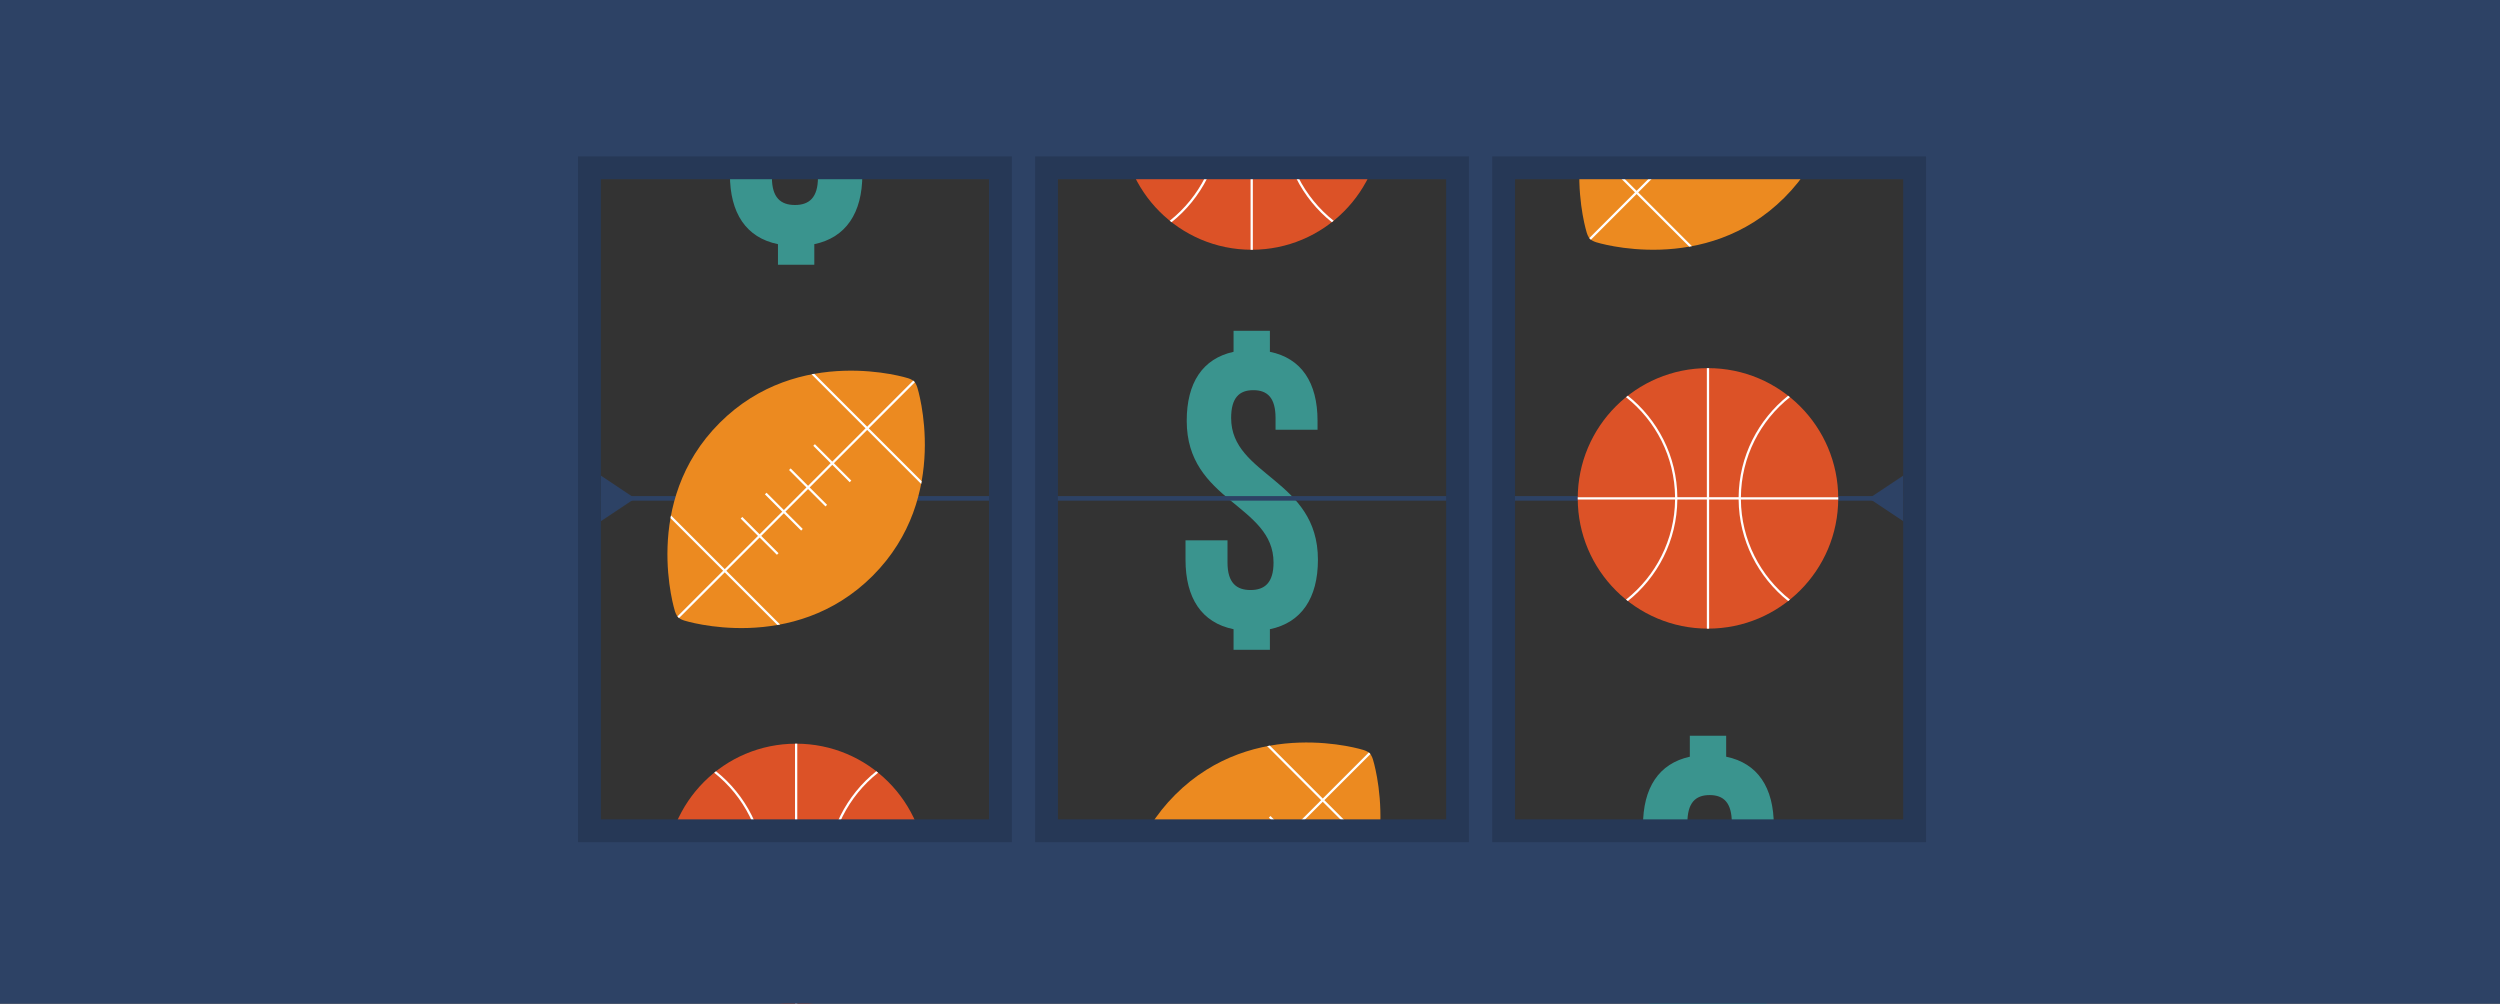 <?xml version="1.0" encoding="UTF-8"?>
<svg xmlns="http://www.w3.org/2000/svg" xmlns:xlink="http://www.w3.org/1999/xlink" viewBox="0 0 1096 440"><rect x="0" y="0" width="1096" height="440" fill="#333333" stroke="none"/>
  <defs>
    <style>
      .cls-1, .cls-2 {
        fill: none;
      }

      .cls-3 {
        fill: #3a948e;
      }

      .cls-4 {
        mix-blend-mode: multiply;
        opacity: .15;
      }

      .cls-5 {
        isolation: isolate;
      }

      .cls-6 {
        fill: #2d4265;
      }

      .cls-2 {
        stroke: #2d4265;
        stroke-miterlimit: 10;
        stroke-width: 2px;
      }

      .cls-7 {
        fill: #fff;
      }

      .cls-8 {
        fill: #ec8a20;
      }

      .cls-9 {
        fill: #dc5227;
      }

      .cls-10 {
        clip-path: url(#clippath);
      }
    </style>
    <clipPath id="clippath">
      <rect class="cls-1" width="1096" height="440"/>
    </clipPath>
  </defs>
  <g class="cls-5">
    <g id="Layer_1">
      <g class="cls-10">
        <g>
          <g>
            <path class="cls-8" d="M601.88,332.88s-.51-1.74-1.42-2.65-2.65-1.42-2.65-1.42c0,0-47.81-15.19-82.59,19.59-34.78,34.78-19.59,82.59-19.59,82.59,0,0,.51,1.74,1.42,2.65s2.65,1.42,2.65,1.42c0,0,47.81,15.19,82.59-19.59,34.78-34.78,19.59-82.59,19.59-82.59Z"/>
            <path class="cls-7" d="M518.16,413.23l14.58-14.58,7.59,7.59.71-.71-7.59-7.59,9.91-9.91,7.59,7.59.71-.71-7.59-7.59,9.91-9.91,7.63,7.63.71-.71-7.63-7.63,9.91-9.91,7.63,7.63.71-.71-7.63-7.63,14.58-14.58,23.68,23.68c.08-.4.15-.79.23-1.19l-23.2-23.2,20.2-20.2c-.1-.14-.21-.27-.33-.38s-.24-.22-.38-.33l-20.2,20.2-23.2-23.2c-.39.07-.79.15-1.19.23l23.68,23.68-14.58,14.58-7.63-7.63-.71.71,7.63,7.63-9.91,9.91-7.63-7.63-.71.71,7.63,7.63-9.91,9.91-7.59-7.59-.71.71,7.59,7.59-9.91,9.91-7.59-7.59-.71.71,7.59,7.59-14.58,14.58-23.56-23.56c-.08.4-.15.8-.22,1.19l23.07,23.07-20.03,20.03c.1.14.21.27.33.38s.24.22.38.33l20.03-20.03,23.07,23.07c.4-.07.8-.14,1.19-.22l-23.56-23.56Z"/>
          </g>
          <g>
            <path class="cls-8" d="M801.91,4.01s-.51-1.74-1.42-2.65-2.65-1.42-2.65-1.42c0,0-47.81-15.19-82.59,19.59-34.78,34.78-19.59,82.59-19.59,82.59,0,0,.51,1.74,1.42,2.65s2.65,1.42,2.65,1.42c0,0,47.81,15.19,82.59-19.59,34.78-34.78,19.59-82.59,19.59-82.59Z"/>
            <path class="cls-7" d="M718.19,84.36l14.58-14.58,7.59,7.59.71-.71-7.59-7.59,9.91-9.91,7.59,7.59.71-.71-7.59-7.59,9.91-9.91,7.63,7.63.71-.71-7.63-7.63,9.91-9.91,7.63,7.63.71-.71-7.63-7.63,14.58-14.58,23.68,23.68c.08-.4.15-.79.23-1.19l-23.2-23.2,20.2-20.2c-.1-.14-.21-.27-.33-.38s-.24-.22-.38-.33l-20.2,20.2-23.2-23.2c-.39.07-.79.15-1.19.23l23.68,23.68-14.58,14.58-7.63-7.63-.71.71,7.63,7.63-9.91,9.91-7.63-7.63-.71.71,7.63,7.63-9.91,9.91-7.59-7.59-.71.71,7.59,7.59-9.91,9.91-7.59-7.59-.71.71,7.59,7.59-14.58,14.58-23.56-23.56c-.08.4-.15.8-.22,1.19l23.07,23.07-20.03,20.03c.1.14.21.27.33.38s.24.22.38.33l20.03-20.03,23.07,23.07c.4-.07.8-.14,1.19-.22l-23.56-23.56Z"/>
          </g>
          <g>
            <circle class="cls-9" cx="349.03" cy="383.13" r="57.1"/>
            <path class="cls-7" d="M363.46,383.63h42.66c0-.17.01-.33.01-.5s-.01-.33-.01-.5h-42.66c.16-17.76,8.54-33.59,21.51-43.87-.27-.22-.54-.42-.81-.64-13.09,10.47-21.54,26.51-21.7,44.5h-12.93v-56.59c-.17,0-.33-.01-.5-.01s-.33.01-.5.01v56.59h-12.93c-.15-17.99-8.61-34.04-21.7-44.5-.27.21-.54.42-.81.64,12.97,10.28,21.35,26.11,21.51,43.87h-42.66c0,.17-.01.33-.01.5s.01.33.01.5h42.66c-.16,17.76-8.54,33.59-21.51,43.87.27.22.54.42.81.64,13.09-10.47,21.54-26.51,21.7-44.5h12.93v56.59c.17,0,.33.01.5.01s.33-.01.5-.01v-56.59h12.93c.15,17.99,8.61,34.04,21.7,44.51.27-.21.54-.42.81-.64-12.97-10.28-21.35-26.11-21.51-43.87Z"/>
          </g>
          <g>
            <circle class="cls-9" cx="548.75" cy="52.39" r="57.1"/>
            <path class="cls-7" d="M563.18,52.89h42.66c0-.17.01-.33.01-.5s-.01-.33-.01-.5h-42.66c.16-17.76,8.54-33.59,21.51-43.87-.27-.22-.54-.42-.81-.64-13.09,10.47-21.54,26.51-21.7,44.5h-12.93V-4.7c-.17,0-.33-.01-.5-.01s-.33.01-.5.01v56.59h-12.93c-.15-17.99-8.61-34.04-21.7-44.5-.27.21-.54.42-.81.64,12.97,10.28,21.35,26.11,21.51,43.87h-42.66c0,.17-.01.33-.01.5s.01.33.01.5h42.66c-.16,17.76-8.54,33.59-21.51,43.87.27.22.54.42.81.64,13.09-10.47,21.54-26.51,21.7-44.5h12.93v56.59c.17,0,.33.01.5.01s.33-.01.5-.01v-56.59h12.93c.15,17.99,8.61,34.04,21.7,44.51.27-.21.54-.42.81-.64-12.97-10.28-21.35-26.11-21.51-43.87Z"/>
          </g>
          <path class="cls-3" d="M540.79,154.23v-9.2h15.93v9.2c13.81,2.83,20.89,13.45,20.89,30.27v3.89h-18.41v-5.13c0-8.85-3.54-12.21-9.74-12.21s-9.73,3.36-9.73,12.21c0,25.49,38.05,26.73,38.05,62.13,0,16.82-7.26,27.61-21.06,30.45v9.03h-15.93v-9.03c-13.98-2.83-21.06-13.63-21.06-30.45v-8.5h18.41v9.74c0,8.85,3.89,12.04,10.09,12.04s10.09-3.19,10.09-12.04c0-25.49-38.06-26.73-38.06-62.13,0-16.64,6.9-27.26,20.53-30.27Z"/>
          <path class="cls-3" d="M341.06-14.57v-9.2h15.93v9.2c13.81,2.83,20.89,13.45,20.89,30.27v3.89h-18.41v-5.13c0-8.85-3.54-12.21-9.74-12.21s-9.73,3.36-9.73,12.21c0,25.49,38.05,26.73,38.05,62.13,0,16.82-7.26,27.61-21.06,30.45v9.03h-15.93v-9.03c-13.98-2.83-21.06-13.63-21.06-30.45v-8.5h18.41v9.74c0,8.85,3.89,12.04,10.09,12.04s10.09-3.19,10.09-12.04c0-25.49-38.06-26.73-38.06-62.13,0-16.64,6.9-27.26,20.53-30.27Z"/>
          <path class="cls-3" d="M740.82,331.74v-9.2h15.93v9.2c13.81,2.83,20.89,13.45,20.89,30.27v3.89h-18.41v-5.13c0-8.85-3.54-12.21-9.74-12.21s-9.74,3.36-9.74,12.21c0,25.49,38.06,26.73,38.06,62.13,0,16.82-7.26,27.61-21.06,30.45v9.03h-15.93v-9.03c-13.98-2.83-21.06-13.63-21.06-30.45v-8.5h18.41v9.74c0,8.85,3.89,12.04,10.09,12.04s10.09-3.19,10.09-12.04c0-25.49-38.06-26.73-38.06-62.13,0-16.64,6.9-27.26,20.53-30.27Z"/>
          <polygon class="cls-6" points="263.41 228.49 263.41 208.5 278.41 218.49 263.41 228.49"/>
          <polygon class="cls-6" points="834.38 208.5 834.38 228.49 819.38 218.49 834.38 208.5"/>
          <line class="cls-2" x1="263.41" y1="218.49" x2="834.38" y2="218.49"/>
          <path class="cls-6" d="M0,0v440h1096V0H0ZM433.6,359.21h-170.19V78.56h170.19v280.65ZM633.99,359.21h-170.19V78.56h170.19v280.65ZM834.38,359.21h-170.19V78.56h170.19v280.65Z"/>
          <g class="cls-4">
            <path d="M433.6,78.56v280.65h-170.19V78.56h170.19M443.6,68.56h-190.19v300.65h190.19V68.56h0Z"/>
          </g>
          <g class="cls-4">
            <path d="M834.38,78.56v280.65h-170.19V78.56h170.19M844.38,68.56h-190.19v300.65h190.19V68.56h0Z"/>
          </g>
          <g class="cls-4">
            <path d="M633.98,78.56v280.65h-170.18V78.56h170.18M643.98,68.56h-190.18v300.65h190.18V68.56h0Z"/>
          </g>
          <g>
            <circle class="cls-9" cx="748.78" cy="218.49" r="57.1"/>
            <path class="cls-7" d="M763.21,218.99h42.66c0-.17.01-.33.01-.5s-.01-.33-.01-.5h-42.66c.16-17.76,8.54-33.59,21.51-43.87-.27-.22-.54-.42-.81-.64-13.09,10.47-21.54,26.51-21.7,44.5h-12.93v-56.59c-.17,0-.33-.01-.5-.01s-.33.01-.5.01v56.59h-12.93c-.15-17.99-8.61-34.04-21.7-44.5-.27.21-.54.42-.81.64,12.97,10.28,21.35,26.11,21.51,43.87h-42.66c0,.17-.01.33-.01.5s.01.33.01.5h42.66c-.16,17.76-8.54,33.59-21.51,43.87.27.22.54.42.81.64,13.09-10.47,21.54-26.51,21.7-44.5h12.93v56.59c.17,0,.33.01.5.01s.33-.01.5-.01v-56.59h12.93c.15,17.99,8.61,34.04,21.7,44.51.27-.21.54-.42.81-.64-12.97-10.28-21.35-26.11-21.51-43.87Z"/>
          </g>
          <g>
            <path class="cls-8" d="M402.15,169.87s-.51-1.74-1.42-2.65-2.65-1.42-2.65-1.42c0,0-47.81-15.19-82.59,19.59-34.78,34.78-19.59,82.59-19.59,82.59,0,0,.51,1.74,1.42,2.65s2.65,1.42,2.65,1.42c0,0,47.81,15.19,82.59-19.59,34.78-34.78,19.59-82.59,19.59-82.59Z"/>
            <path class="cls-7" d="M318.43,250.22l14.58-14.58,7.59,7.59.71-.71-7.59-7.59,9.91-9.91,7.59,7.59.71-.71-7.59-7.59,9.91-9.91,7.63,7.63.71-.71-7.63-7.63,9.91-9.91,7.63,7.63.71-.71-7.63-7.63,14.58-14.58,23.68,23.68c.08-.4.15-.79.23-1.19l-23.2-23.2,20.2-20.2c-.1-.14-.21-.27-.33-.38s-.24-.22-.38-.33l-20.2,20.2-23.2-23.2c-.39.07-.79.15-1.19.23l23.68,23.68-14.58,14.58-7.63-7.63-.71.71,7.63,7.63-9.91,9.91-7.63-7.63-.71.71,7.63,7.63-9.91,9.91-7.59-7.59-.71.71,7.59,7.59-9.91,9.91-7.59-7.59-.71.71,7.59,7.59-14.58,14.58-23.56-23.56c-.08.4-.15.8-.22,1.19l23.07,23.07-20.03,20.03c.1.14.21.27.33.38s.24.22.38.33l20.03-20.03,23.07,23.07c.4-.07.8-.14,1.19-.22l-23.56-23.56Z"/>
          </g>
        </g>
      </g>
    </g>
  </g>
</svg>